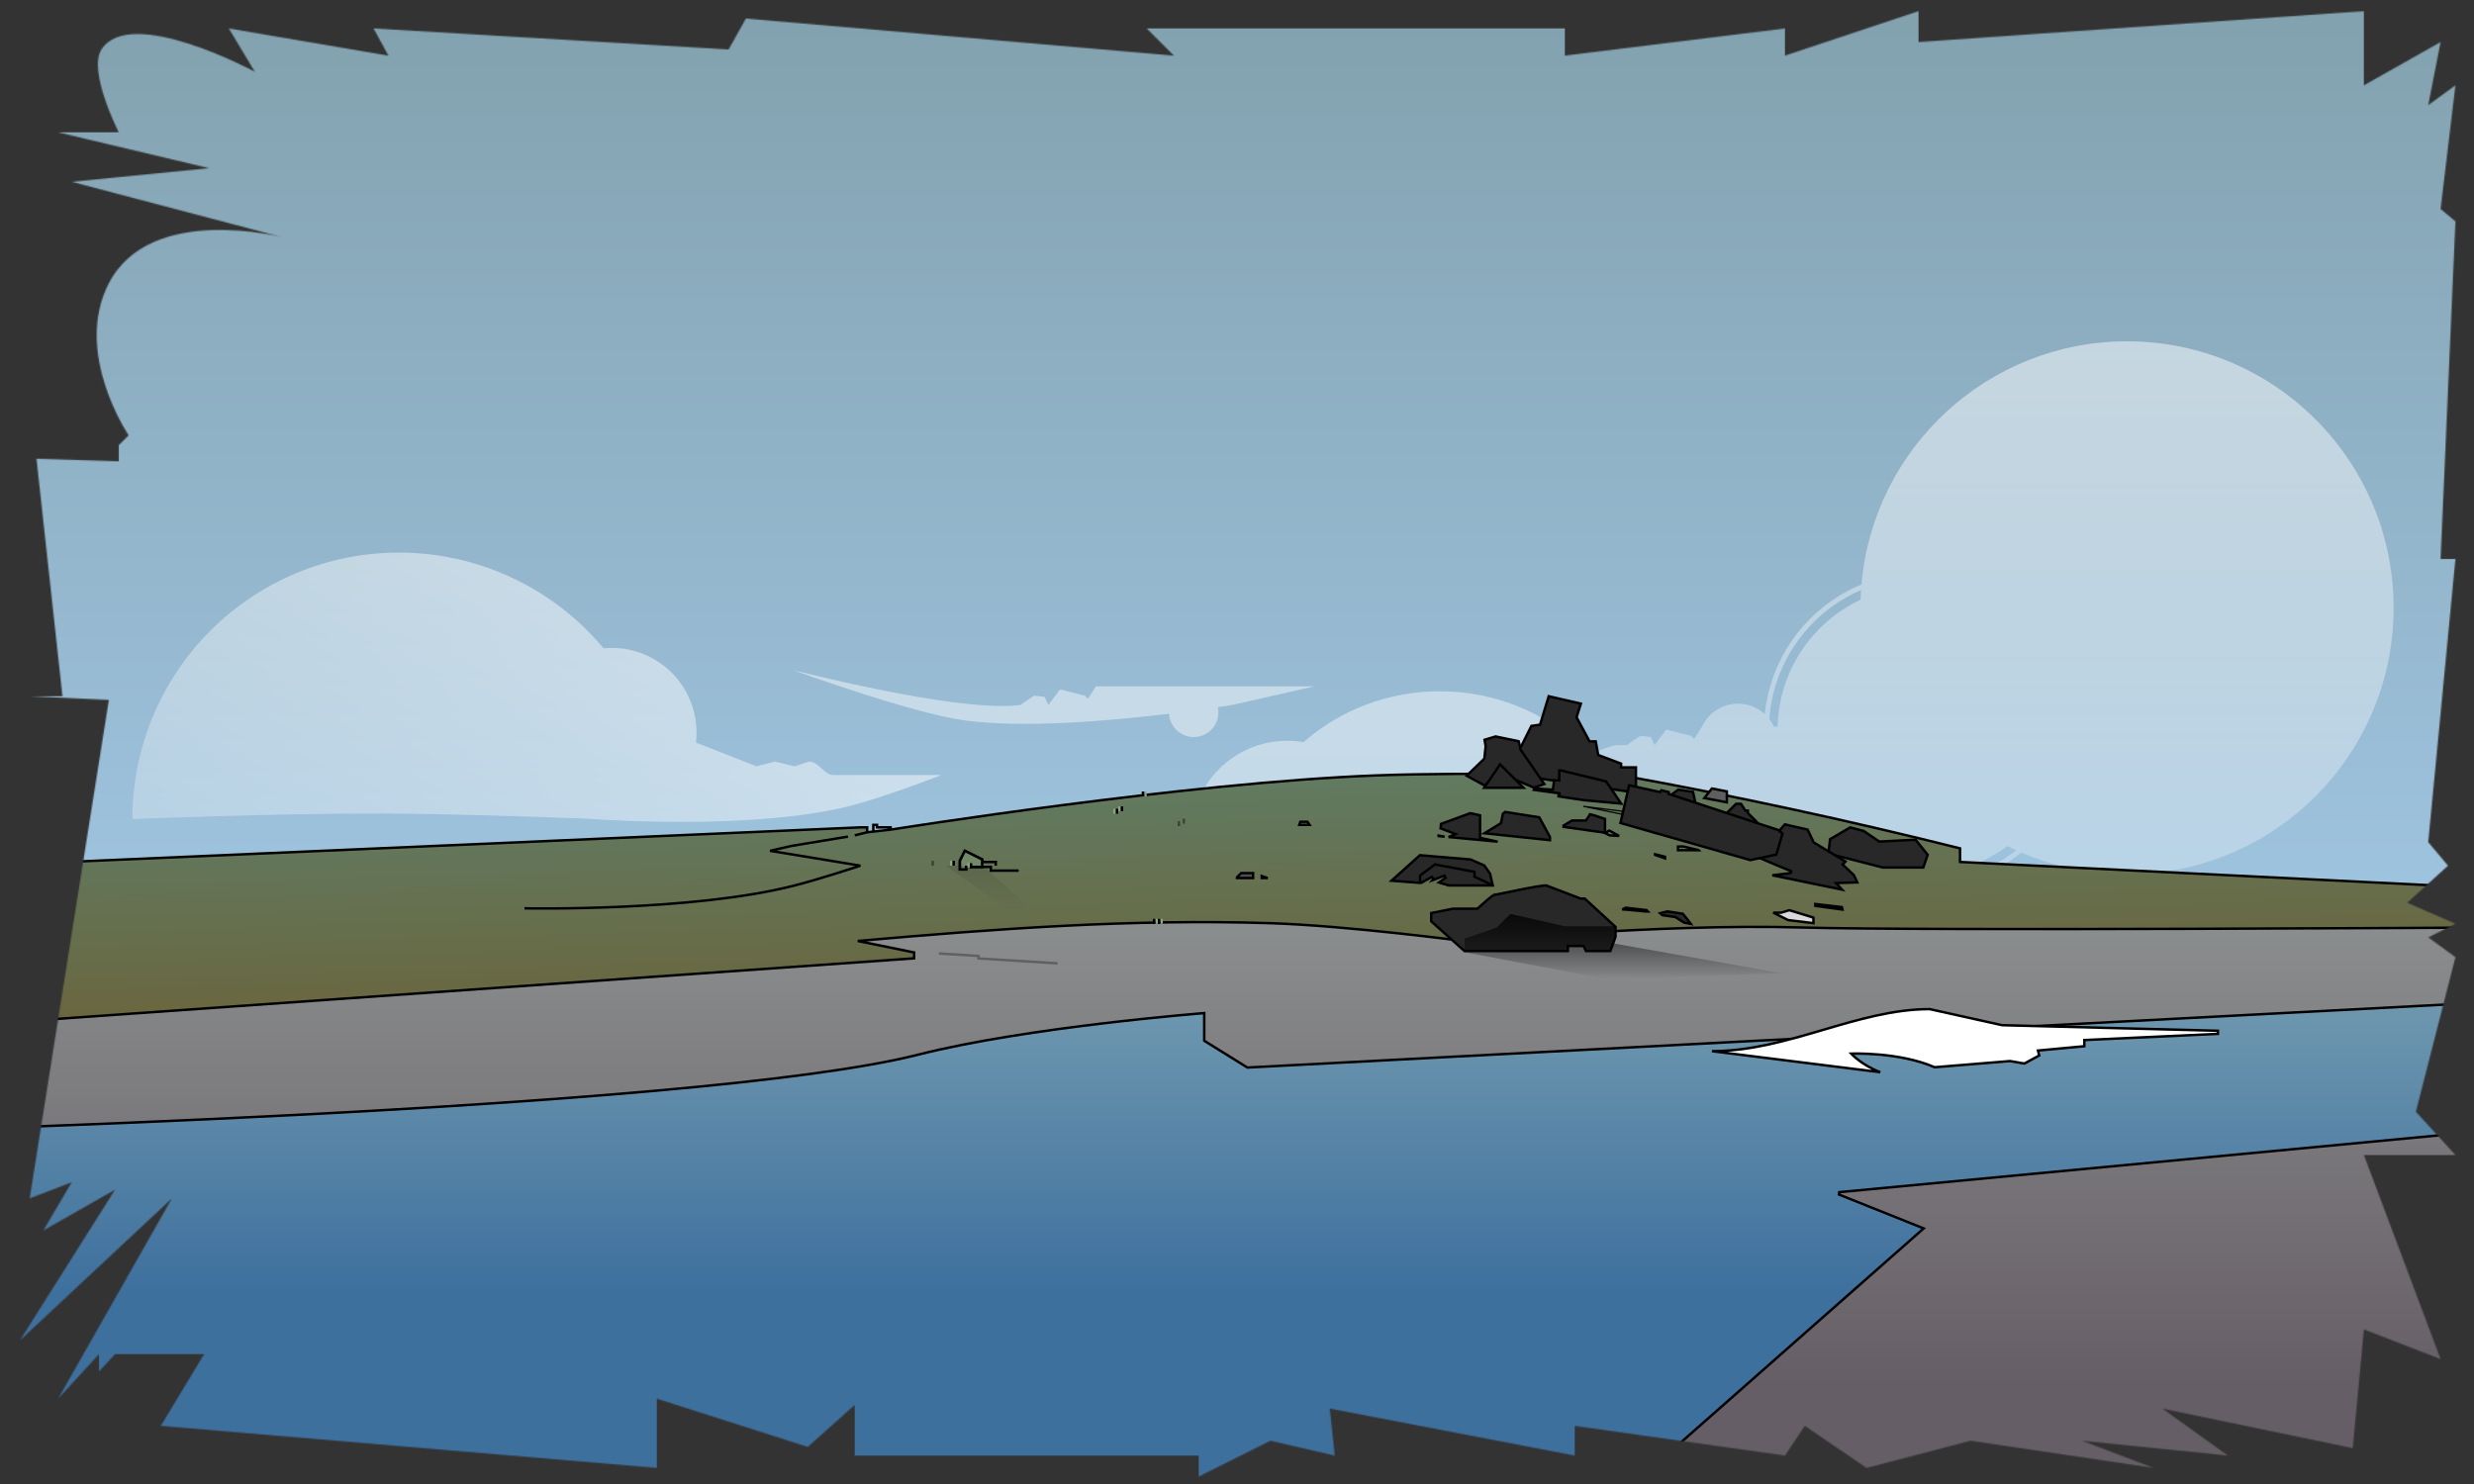 <svg width="2000" height="1200" viewBox="0 0 2000 1200" fill="none" xmlns="http://www.w3.org/2000/svg">
<rect x="0" y="0" width="2000" height="1200" fill="#333333" stroke="none"/>
<mask id="mask0_63_18310" style="mask-type:alpha" maskUnits="userSpaceOnUse" x="16" y="9" width="1969" height="1185">
<path d="M169 136L47 107H96C96 107 70.793 57.51 82 40C105.232 3.702 206 58 206 58L185 23L314 45L302 23L589 40L603 15L949 45L927 23H1265V45L1443 23V45L1551 9V34L1911 9V69L1973 34L1963 85L1985 69L1973 169L1985 179L1973 452H1985L1963 681L1979 700L1946 730L1985 747L1963 758L1985 774L1953 899L1985 934H1911L1973 1099L1911 1075L1902 1171L1748 1139L1801 1177L1683 1165L1741 1187L1593 1165L1509 1187L1459 1153L1443 1177L1273 1153V1177L1075 1139L1079 1177L1027 1165L969 1194V1177H691V1136L653 1170L531 1131V1187L130 1153L165 1095H93L80 1109V1095L47 1131L139 969L16 1084L93 962L35 995L58 956L24 969L88 566L24 563H50.5L29.487 371L96 373V360L104 352C104 352 58.749 285.402 88 229C121.801 163.825 229 192 229 192L58 147L169 136Z" fill="white"/>
</mask>
<g mask="url(#mask0_63_18310)">
<rect width="2000" height="1199" fill="url(#paint0_linear_63_18310)"/>
<path opacity="0.5" fill-rule="evenodd" clip-rule="evenodd" d="M1719.5 707C1838.52 707 1935 610.517 1935 491.5C1935 372.483 1838.52 276 1719.5 276C1606.84 276 1514.38 362.447 1504.82 472.625C1462.39 490.168 1431.49 529.952 1426.66 577.445C1420.96 572.202 1413.35 569 1405 569C1392.11 569 1380.99 576.626 1375.93 587.615L1369.5 597.5L1367 595L1347 590L1337.5 602.5L1334.5 596L1326 595L1315 602.5H1305.5C1299.17 604.667 1286 609 1284 609H1244V706H1499.43C1515.84 713.698 1534.17 718 1553.5 718C1584.03 718 1612.05 707.27 1634 689.375C1660.22 700.715 1689.12 707 1719.5 707ZM1504.47 477.114C1463.28 494.948 1433.73 534.566 1430.33 581.439C1431.77 583.306 1433.01 585.337 1434.02 587.5H1437.04C1438.19 542.099 1465.31 503.153 1504.1 484.963C1504.18 482.335 1504.3 479.718 1504.47 477.114ZM1509.68 706H1538.17C1543.18 706.66 1548.3 707 1553.5 707C1579.46 707 1603.44 698.506 1622.81 684.146C1625.15 685.32 1627.51 686.453 1629.89 687.544C1608.87 704.113 1582.34 714 1553.5 714C1538.07 714 1523.3 711.17 1509.68 706Z" fill="url(#paint1_linear_63_18310)"/>
<path opacity="0.5" fill-rule="evenodd" clip-rule="evenodd" d="M654 615.837L642.334 619.634L626.541 615.837L611.501 619.634L562.615 600.47C565.725 574.108 553.269 547.201 528.823 533.087C515.951 525.655 501.67 522.876 487.927 524.227C483.801 519.286 479.449 514.523 474.882 509.955C454.871 489.944 431.114 474.071 404.968 463.241C378.823 452.411 350.8 446.837 322.5 446.837C294.2 446.837 266.177 452.411 240.032 463.241C213.886 474.071 190.13 489.944 170.119 509.955C150.108 529.966 134.234 553.723 123.404 579.868C112.574 606.014 107 634.037 107 662.337C107 662.337 223.335 657.569 310.5 657.837C361.692 657.994 430.668 660.331 474.747 662.041C494.276 663.433 613.479 670.88 688.5 651.337C717.435 643.799 761 626.723 761 626.723L673.919 626.723C670.029 626.723 667.052 624.028 664.061 621.319C661.041 618.585 658.006 615.837 654 615.837Z" fill="url(#paint2_linear_63_18310)"/>
<path opacity="0.5" fill-rule="evenodd" clip-rule="evenodd" d="M825 570L836 562.5L844.5 563.5L847.5 570L857 557.5L877 562.5L879.5 565L886 555H1062.5L996.5 570C996.5 570 992.153 570.722 984.569 571.853C984.852 573.191 985 574.578 985 576C985 587.046 976.046 596 965 596C954.346 596 945.637 587.669 945.033 577.166C897.299 582.92 826.718 589.049 779.5 582.5C736.057 576.474 641.5 542 641.5 542C755 570 806.5 573 825 570ZM1164 876C1082.74 876 1015.29 818.886 1002.27 743.93C978.819 730.605 963 705.4 963 676.5C963 633.698 997.698 599 1040.5 599C1045.03 599 1049.46 599.388 1053.78 600.133C1082.9 574.575 1121.57 559 1164 559C1254.57 559 1328 629.963 1328 717.5C1328 805.037 1254.57 876 1164 876Z" fill="url(#paint3_linear_63_18310)"/>
<path d="M-14.5 700L696 669H701V673L706 672.442L720 670.879C720 670.879 958.676 632.725 1113 627C1190.27 624.134 1311 627 1311 627C1402.88 643.647 1493.91 663.343 1584.5 686V697L2008.5 718V1040H-8.5L-14.5 700Z" fill="url(#paint4_linear_63_18310)"/>
<path d="M701 673L691 675.5M701 673L706 672.442M701 673V669H696L-14.5 700L-8.5 1040H2008.5V718L1584.5 697V686C1493.91 663.343 1402.88 643.647 1311 627C1311 627 1190.27 624.134 1113 627C958.676 632.725 720 670.879 720 670.879M685.5 676.5L640 684L622.5 688L695.5 700C695.5 700 663.442 710.625 642.5 716C559.554 737.291 424 734.5 424 734.5M706 672.442V667H709V669H720V670.879M706 672.442L720 670.879" stroke="black" stroke-width="2"/>
<path d="M1297.24 673.5L1300.98 671.628L1308.9 675.947L1301.26 675.513L1297.24 673.5Z" stroke="black" stroke-width="2"/>
<path d="M1187.5 760.5C1187.6 761.495 1187.6 761.495 1187.6 761.495L1187.6 761.495L1187.62 761.493L1187.71 761.485L1188.04 761.453C1188.33 761.425 1188.77 761.383 1189.34 761.329C1190.49 761.221 1192.18 761.063 1194.38 760.863C1198.79 760.462 1205.21 759.894 1213.28 759.223C1229.41 757.88 1252.14 756.125 1278.5 754.476C1331.22 751.177 1398.43 748.305 1456.47 750C1505.38 751.428 1644.53 751.428 1771.42 751.071C1834.87 750.892 1895.27 750.625 1939.8 750.402C1962.07 750.29 1980.37 750.19 1993.1 750.117C1999.47 750.081 2004.45 750.052 2007.83 750.031L2011.69 750.008L2012 750.006V1206.5H-11V827.932L738.07 774.998L739 774.932V774V771V770.183L738.2 770.02L693.429 760.892C806.143 750.969 913.943 742.968 1026.47 746.5C1057.99 747.489 1098.2 751.235 1130.56 754.737C1146.74 756.488 1160.94 758.176 1171.1 759.427C1176.18 760.053 1180.24 760.569 1183.04 760.929C1184.44 761.108 1185.52 761.249 1186.26 761.345C1186.62 761.393 1186.9 761.429 1187.09 761.454L1187.3 761.482L1187.35 761.489L1187.36 761.491L1187.37 761.491C1187.37 761.491 1187.37 761.491 1187.5 760.5ZM1187.5 760.5L1187.37 761.491L1187.48 761.506L1187.6 761.495L1187.5 760.5Z" fill="url(#paint5_linear_63_18310)" stroke="black" stroke-width="2"/>
<path opacity="0.3" d="M759 771L791 773V775L855 779" stroke="black" stroke-width="2"/>
<path d="M1278 569L1252 563L1245 586L1238 587L1229.5 604L1221 605L1238 628.5L1257 631.311L1322.5 641V620.5H1310.5V617.5L1292 610.5L1290 599.5H1285L1274.5 580L1278 569Z" fill="#282828" stroke="black" stroke-width="2"/>
<path d="M1518.94 680.327L1519.22 680.516L1519.55 680.499L1548.54 679.025L1558.37 691.196L1554.79 701.5H1522.13L1478.09 690.247L1479.44 678.609L1495.65 669.072L1506.58 671.924L1518.94 680.327Z" fill="#282828" stroke="black" stroke-width="2"/>
<path d="M1491.89 696.696L1490.29 698.293L1489.56 699.022L1490.31 699.728L1498.67 707.597L1501.45 713.546L1486.47 714L1484.29 714.067L1485.76 715.676L1489.17 719.396L1432.77 707.772C1435.15 707.492 1437.64 707.198 1439.86 706.93C1442.02 706.67 1443.94 706.435 1445.27 706.265C1445.93 706.181 1446.45 706.111 1446.79 706.063C1446.95 706.04 1447.09 706.018 1447.18 705.999C1447.2 705.994 1447.24 705.986 1447.28 705.975C1447.3 705.97 1447.34 705.96 1447.38 705.942L1447.38 705.942C1447.39 705.938 1447.55 705.882 1447.7 705.745C1447.77 705.681 1448.03 705.432 1448.03 705.007C1448.03 704.529 1447.72 704.264 1447.6 704.178C1447.47 704.088 1447.35 704.052 1447.3 704.04C1447.25 704.024 1447.2 704.017 1447.18 704.013C1447.15 704.009 1447.13 704.006 1447.11 704.005C1447.08 703.995 1447.02 703.979 1446.95 703.955C1446.78 703.9 1446.54 703.814 1446.23 703.697C1445.61 703.466 1444.75 703.128 1443.71 702.706C1441.62 701.862 1438.81 700.692 1435.71 699.391C1430.35 697.134 1424.15 694.485 1419.44 692.463L1432.42 686.406L1432.93 686.169L1432.99 685.61L1433.96 676.919L1442.86 666.61L1461.3 670.866L1466.1 680.93L1466.23 681.201L1466.48 681.356L1491.89 696.696ZM1447.15 704.015C1447.15 704.015 1447.15 704.014 1447.14 704.012C1447.14 704.013 1447.15 704.014 1447.15 704.015Z" fill="#282828" stroke="black" stroke-width="2"/>
<path d="M1281.5 663.5H1282L1282.3 663.1C1282.81 662.419 1283.58 661.348 1284.22 660.336C1284.54 659.832 1284.84 659.326 1285.06 658.882C1285.14 658.728 1285.21 658.574 1285.28 658.424C1285.43 658.449 1285.61 658.484 1285.82 658.53C1286.72 658.728 1288 659.087 1289.46 659.531C1292.09 660.336 1295.21 661.396 1297.5 662.206V671.5V673.349L1264 668.631V667.566L1270.78 663.5H1281.5ZM1284.8 658.372C1284.8 658.372 1284.8 658.372 1284.8 658.372L1284.8 658.372Z" fill="#282828" stroke="black" stroke-width="2"/>
<path d="M1253 679.389L1200.03 673.814L1213.02 665.853L1213.39 665.624L1213.48 665.196L1214.91 658.053L1216.78 656.557L1244.36 660.911L1253 676.755V679.389Z" fill="#282828" stroke="black" stroke-width="2"/>
<path d="M1163 676.09V675.692L1167.85 676.547L1163 676.09ZM1210.74 680.593L1171.06 676.85L1174.39 675.419L1176.67 674.445L1174.36 673.566L1164.57 669.838L1164.93 666.223L1188.57 657.54L1196.5 659.302V662.5V676.682V677.487L1197.29 677.659L1210.74 680.593Z" fill="#282828" stroke="black" stroke-width="2"/>
<path d="M1413 657V657.414L1413.29 657.707L1419.27 663.689L1422.15 666.889L1393.5 665.546V659.914L1403.41 650H1407.45L1410.66 655.037L1410.95 655.5H1411.5H1413V657Z" fill="#282828" stroke="black" stroke-width="2"/>
<path d="M1370.5 650V649.083L1369.59 649.004L1348.3 647.153L1351.73 642.209L1356.76 638.551L1368.67 640.383L1371.49 653.691L1370.5 652.985V650Z" fill="#282828" stroke="black" stroke-width="2"/>
<path d="M1280.12 647.007L1259.07 643.829L1260.71 643.478L1260.64 641.509L1240.02 638.698L1240.6 637.543L1254.43 638.498L1255.37 638.562L1255.49 637.632L1256.38 631H1259.5H1260.5V630V623H1261.88L1298.39 631.881C1300.55 635.044 1303.71 639.664 1306.4 643.636C1307.79 645.689 1309.06 647.568 1310 648.983C1310.2 649.283 1310.38 649.561 1310.55 649.816L1280.12 647.007Z" fill="#282828" stroke="black" stroke-width="2"/>
<path d="M1354.54 741.659L1354.36 741.541L1354.14 741.51L1343.93 740.051L1342.1 738.48C1343.05 738.231 1344.08 737.961 1345.03 737.719C1345.85 737.511 1346.6 737.325 1347.16 737.192C1347.45 737.125 1347.68 737.073 1347.85 737.038C1347.92 737.023 1347.98 737.012 1348.02 737.005C1348.03 737.006 1348.04 737.007 1348.05 737.008C1348.13 737.017 1348.23 737.031 1348.37 737.049C1348.64 737.086 1349.01 737.14 1349.47 737.208C1350.38 737.343 1351.59 737.53 1352.93 737.738C1355.46 738.13 1358.39 738.596 1360.47 738.928C1361.63 740.341 1363.29 742.402 1364.79 744.326C1365.56 745.322 1366.28 746.276 1366.87 747.083L1361.38 746.053L1354.54 741.659ZM1348.07 736.997C1348.07 736.997 1348.07 736.997 1348.07 736.997L1348.07 736.997Z" fill="#282828" stroke="black" stroke-width="2"/>
<path d="M1171.15 716L1163.24 713.628L1168.58 709.814L1167.64 708.067L1157.89 711.819L1158.8 710.6L1157.51 709.126L1148.78 713.98L1124.91 712.179L1147.85 691.533L1188.75 694.983L1199.85 699.807L1204.57 706.418L1206.75 716H1171.15Z" fill="#282828" stroke="black" stroke-width="2"/>
<path d="M1207 716L1192 708.915V705L1160 699L1148 708V714" stroke="black" stroke-width="2"/>
<path d="M1200.35 635.28L1185.67 627.274L1199.7 613.719L1199.96 613.466L1199.99 613.105L1200.99 603.605L1201.01 603.47L1200.99 603.336L1200.13 598.205L1209.05 595.53L1227.69 599.356C1227.93 600.232 1228.21 601.372 1228.46 602.46C1228.62 603.137 1228.75 603.786 1228.85 604.333C1228.95 604.902 1229 605.297 1229 605.5V605.811L1229.18 606.068L1248.43 633.989L1240.04 636.928L1212.39 625.081L1211.8 624.827L1211.33 625.262L1200.35 635.28Z" fill="#282828" stroke="black" stroke-width="2"/>
<path d="M1199.88 637L1212.65 618.065L1231.59 637H1199.88Z" fill="#282828" stroke="black" stroke-width="2"/>
<path d="M1317 635L1310 665.5L1415 695.5L1436 691L1441 674L1438.5 672V671.5L1349 642V640.5L1343 639L1342 640.5L1317 635Z" fill="#282828" stroke="black" stroke-width="2"/>
<path d="M1268.5 764.912H1267.5V765.912V769H1183.88L1157 745.025V738.32L1174.6 734.794H1194H1194.39L1194.68 734.528C1196.67 732.685 1199.74 729.921 1202.45 727.622C1203.8 726.471 1205.06 725.447 1206.04 724.715C1206.54 724.347 1206.95 724.066 1207.25 723.882C1207.41 723.789 1207.52 723.732 1207.59 723.701C1207.6 723.699 1207.6 723.697 1207.61 723.695C1207.81 723.681 1208.09 723.634 1208.37 723.586C1208.75 723.52 1209.25 723.425 1209.85 723.306C1211.06 723.067 1212.7 722.729 1214.63 722.327C1215.32 722.185 1216.05 722.034 1216.8 721.876C1220.3 721.149 1224.45 720.285 1228.63 719.445C1233.73 718.424 1238.85 717.442 1242.89 716.788C1244.91 716.461 1246.64 716.218 1247.95 716.094C1248.6 716.031 1249.14 716 1249.54 716C1249.95 716 1250.11 716.034 1250.13 716.039C1250.14 716.039 1250.14 716.039 1250.14 716.039C1252.54 716.975 1269.48 723.44 1277.64 726.553L1277.82 726.619H1278H1281.11L1306 749.522V757.559L1301.8 769H1282.12L1280.4 765.473L1280.12 764.912H1279.5H1268.5ZM1207.64 723.681C1207.64 723.682 1207.64 723.683 1207.63 723.684C1207.64 723.682 1207.64 723.681 1207.64 723.681Z" fill="#282828" stroke="black" stroke-width="2"/>
<path d="M1486.63 965.928L1555.12 993.325L1303.12 1215.5H-127V915.975C-126.721 915.967 -126.384 915.958 -125.988 915.948C-124.676 915.913 -122.726 915.861 -120.176 915.792C-115.075 915.652 -107.57 915.441 -97.955 915.157C-78.725 914.589 -51.054 913.726 -17.288 912.548C50.245 910.192 142.161 906.575 239.692 901.533C337.221 896.491 440.371 890.023 530.372 881.965C620.349 873.909 697.252 864.257 742.246 852.834C786.643 841.562 844.714 833.135 891.716 827.526C915.21 824.723 935.927 822.624 950.771 821.226C958.192 820.528 964.145 820.004 968.242 819.655C970.29 819.481 971.875 819.35 972.947 819.263C973.15 819.247 973.334 819.232 973.5 819.218V841V841.556L973.972 841.849L1008.13 863.08L1008.4 863.246L1008.71 863.23L2019.44 810.057L2013.55 914.086L1486.91 964.004L1486.63 965.928Z" fill="url(#paint6_linear_63_18310)" stroke="black" stroke-width="2"/>
<path d="M1383.91 637.598L1396 639.945V648.792L1377.81 645.326L1383.91 637.598Z" fill="#5F5F5F" stroke="black" stroke-width="2"/>
<path d="M1280 652L1311.5 656V658.5L1280 652Z" stroke="black"/>
<path d="M1440 738H1433.5L1445.5 744L1466 746.5V742L1446.5 736L1440 738Z" fill="#D9D9D9" stroke="black" stroke-width="2"/>
<path d="M1467.5 732.5V731L1489 733.5L1489.5 735.5L1467.5 732.5Z" stroke="black" stroke-width="2"/>
<path d="M1314.09 735.504L1314.05 735.5H1314H1311.47L1314.2 734.029L1331.04 735.954L1332.09 737H1330.05L1314.09 735.504Z" stroke="black" stroke-width="2"/>
<path d="M1372.99 687.407L1373.09 687.5H1356.5V684.5H1360.88L1372.99 687.407Z" stroke="black" stroke-width="2"/>
<path d="M1338 690.781L1346 692.781V694.091L1338 691.291V690.781Z" stroke="black" stroke-width="2"/>
<path d="M1003.41 706H1013V710H1000V709.414L1003.41 706Z" fill="#4F4F4F" stroke="black" stroke-width="2"/>
<path d="M1024 710H1020V708.387L1024 709.721V710Z" stroke="black" stroke-width="2"/>
<path d="M1056.96 664.5L1058.63 667H1052H1050.39L1051.22 664.5H1056.96Z" stroke="black" stroke-width="2"/>
<path d="M1496.5 852C1496.5 852 1505 861.333 1520 867L1384 850C1445.83 850 1501.1 816 1560 816L1618.5 829L1793 833.5V836L1685 841V846L1647.5 849.5L1648.5 853.5L1636.5 860L1625 858L1564 863C1534.88 850.381 1496.5 852 1496.5 852Z" fill="white" stroke="black" stroke-width="2"/>
<path d="M823.5 704H801V701H794H781V703.125H776V696L780 688L794 695V697H805V700" stroke="black" stroke-width="2"/>
<path d="M776 703H781V701H794V695L780 688L776 696V703Z" fill="#728869"/>
<path d="M776 703H781V701H794V695L780 688L776 696V703Z" stroke="black" stroke-width="2"/>
<path d="M776 703H781V701H794V695L780 688L776 696V703Z" stroke="black" stroke-opacity="0.2" stroke-width="2"/>
<rect width="2" height="4" transform="matrix(-1 0 0 1 770 696)" fill="#8AA580"/>
<rect width="2" height="4" transform="matrix(-1 0 0 1 772 696)" fill="black"/>
<rect width="2" height="4" transform="matrix(-1 0 0 1 784 698)" fill="#8AA580"/>
<rect width="2" height="4" transform="matrix(-1 0 0 1 786 698)" fill="black"/>
<rect x="925" y="640" width="2" height="4" fill="#8AA580"/>
<rect x="923" y="640" width="2" height="4" fill="black"/>
<rect x="934" y="743" width="2" height="4" fill="#8AA580"/>
<rect x="932" y="743" width="2" height="4" fill="black"/>
<rect x="938" y="743" width="2" height="4" fill="#8AA580"/>
<rect x="936" y="743" width="2" height="4" fill="black"/>
<rect opacity="0.4" x="753" y="696" width="2" height="4" fill="black"/>
<rect opacity="0.4" x="956" y="662" width="2" height="4" fill="black"/>
<rect opacity="0.4" x="952" y="664" width="2" height="4" fill="black"/>
<path opacity="0.1" d="M764.5 700H794.5L834.5 736H815L764.5 700Z" fill="url(#paint7_linear_63_18310)"/>
<path opacity="0.78" d="M1184 759L1210 750L1221 739L1265 749H1305V763L1440.5 787L1298 791.5L1184 770V759Z" fill="url(#paint8_linear_63_18310)"/>
<rect width="2" height="4" transform="matrix(-1 0 0 1 906 652)" fill="#8AA580"/>
<rect width="2" height="4" transform="matrix(-1 0 0 1 908 652)" fill="black"/>
<rect width="2" height="4" transform="matrix(-1 0 0 1 902 654)" fill="#8AA580"/>
<rect width="2" height="4" transform="matrix(-1 0 0 1 904 654)" fill="black"/>
</g>
<defs>
<linearGradient id="paint0_linear_63_18310" x1="1000" y1="0" x2="1000" y2="1199" gradientUnits="userSpaceOnUse">
<stop stop-color="#82A1AE"/>
<stop offset="1" stop-color="#B1DAFF"/>
</linearGradient>
<linearGradient id="paint1_linear_63_18310" x1="1589.5" y1="276" x2="1589.5" y2="718" gradientUnits="userSpaceOnUse">
<stop stop-color="white"/>
<stop offset="1" stop-color="white" stop-opacity="0.55"/>
</linearGradient>
<linearGradient id="paint2_linear_63_18310" x1="510.959" y1="482.361" x2="332.038" y2="792.262" gradientUnits="userSpaceOnUse">
<stop stop-color="white"/>
<stop offset="1" stop-color="white" stop-opacity="0.55"/>
</linearGradient>
<linearGradient id="paint3_linear_63_18310" x1="1034.25" y1="459" x2="1034.25" y2="950" gradientUnits="userSpaceOnUse">
<stop stop-color="white"/>
<stop offset="1" stop-color="white" stop-opacity="0.55"/>
</linearGradient>
<linearGradient id="paint4_linear_63_18310" x1="994.5" y1="627" x2="1002" y2="897" gradientUnits="userSpaceOnUse">
<stop stop-color="#617B62"/>
<stop offset="1" stop-color="#6E5B2B"/>
</linearGradient>
<linearGradient id="paint5_linear_63_18310" x1="1000.5" y1="742.5" x2="1000.5" y2="1119" gradientUnits="userSpaceOnUse">
<stop stop-color="#8B8E8E"/>
<stop offset="1" stop-color="#665E66"/>
</linearGradient>
<linearGradient id="paint6_linear_63_18310" x1="1023.5" y1="809" x2="1023.5" y2="1045" gradientUnits="userSpaceOnUse">
<stop stop-color="#6F98AF"/>
<stop offset="1" stop-color="#3E709E"/>
</linearGradient>
<linearGradient id="paint7_linear_63_18310" x1="799.5" y1="700" x2="799.5" y2="736" gradientUnits="userSpaceOnUse">
<stop/>
<stop offset="1" stop-opacity="0"/>
</linearGradient>
<linearGradient id="paint8_linear_63_18310" x1="1310.75" y1="738.5" x2="1310.75" y2="791.5" gradientUnits="userSpaceOnUse">
<stop/>
<stop offset="1" stop-opacity="0"/>
</linearGradient>
</defs>
</svg>
